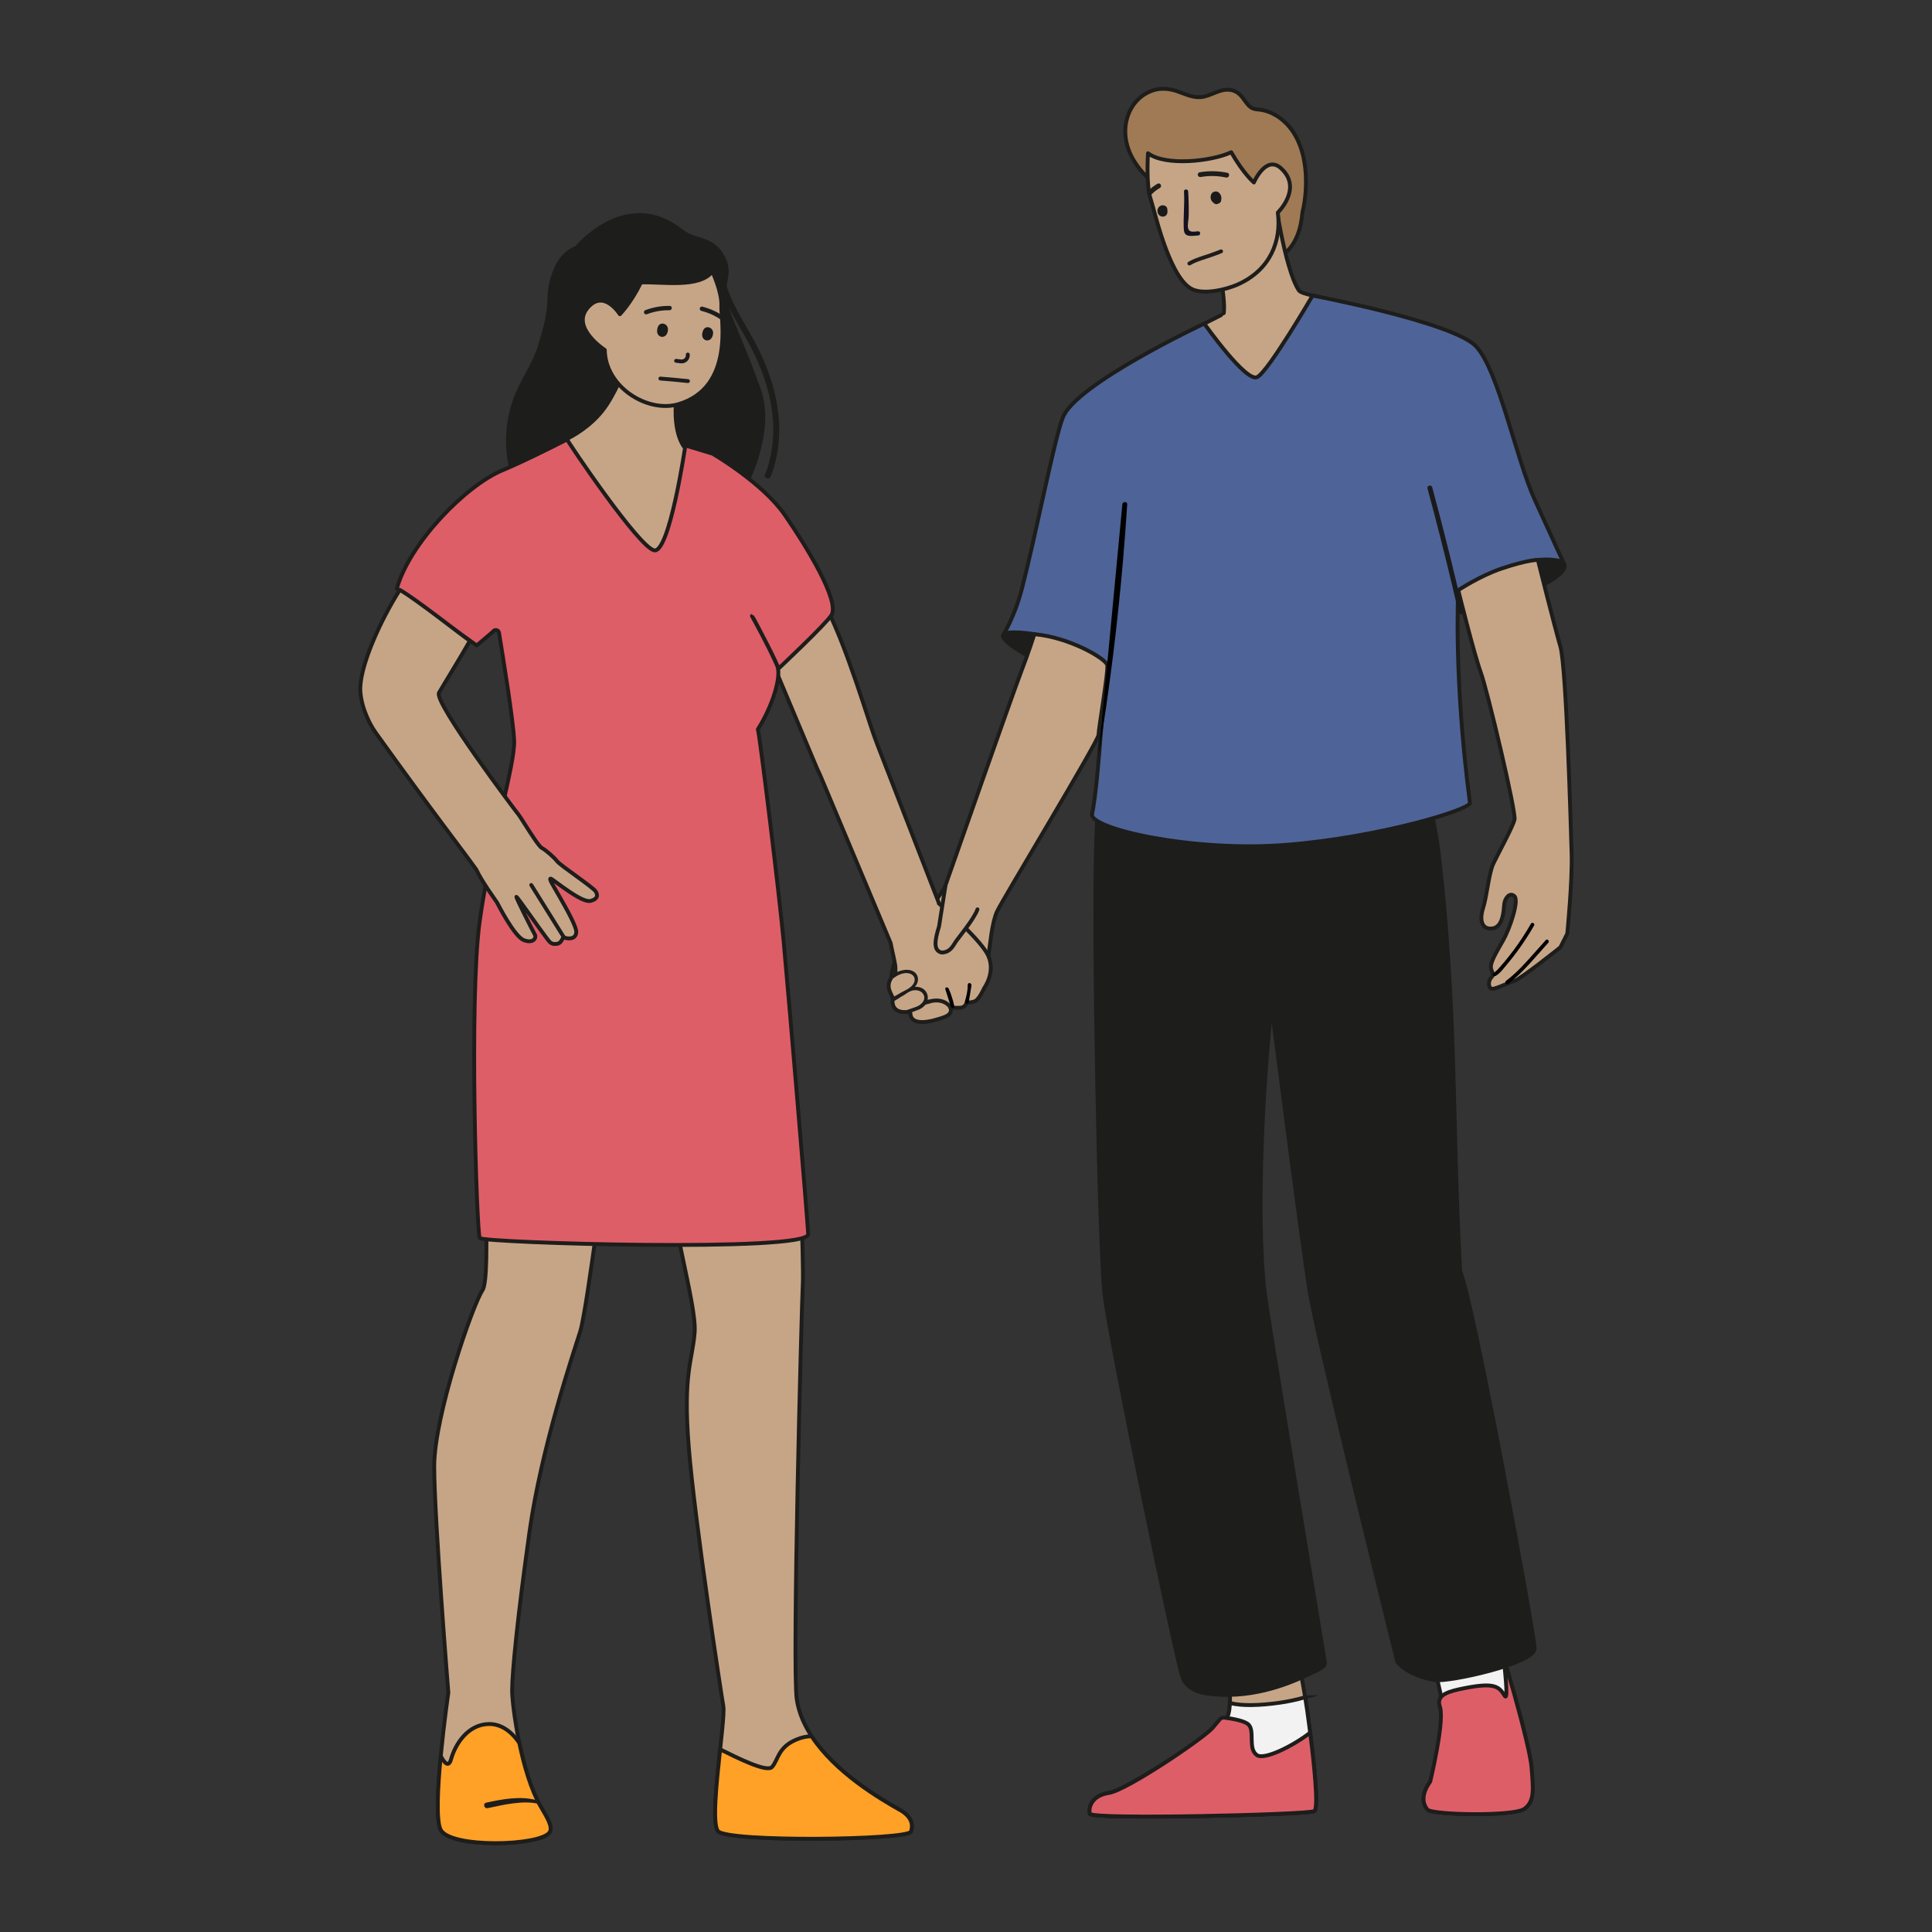 <?xml version="1.0" encoding="UTF-8"?>
<svg id="Wer_darf_die_Bescheinigung_beantragen" xmlns="http://www.w3.org/2000/svg" viewBox="0 0 1000 1000">
  <rect x="0" y="0" width="1000" height="1000" fill="#333333" stroke="none"/>
  <defs>
    <style>
      .cls-1 {
        fill: #404040;
      }

      .cls-2 {
        fill: #de5e68;
      }

      .cls-2, .cls-3, .cls-4, .cls-5, .cls-6, .cls-7, .cls-8, .cls-9, .cls-10 {
        stroke-width: 2px;
      }

      .cls-2, .cls-3, .cls-4, .cls-5, .cls-6, .cls-8, .cls-9, .cls-10 {
        stroke: #1d1d1b;
      }

      .cls-2, .cls-3, .cls-5, .cls-7, .cls-8, .cls-9 {
        stroke-linecap: round;
        stroke-linejoin: round;
      }

      .cls-3 {
        fill: #ffa127;
      }

      .cls-4, .cls-6, .cls-10 {
        stroke-miterlimit: 10;
      }

      .cls-4, .cls-11 {
        fill: #1d1d1b;
      }

      .cls-5, .cls-12 {
        fill: #c6a587;
      }

      .cls-6 {
        fill: #f2f2f2;
      }

      .cls-7 {
        stroke: #1a1a1a;
      }

      .cls-7, .cls-8 {
        fill: none;
      }

      .cls-9 {
        fill: #4e6498;
      }

      .cls-13 {
        fill: #dc946f;
      }

      .cls-10 {
        fill: #9f7a54;
      }

      .cls-14 {
        fill: #13121e;
      }

      .cls-15 {
        fill: #1a1a1a;
      }
    </style>
  </defs>
  <path class="cls-10" d="M659.28,59.06c-2.06-1.07-4.31-1.85-6.61-2.21-1.14-.18-2.31-.21-3.44-.48-1.23-.29-2.2-.99-3.05-1.9-1.54-1.65-2.63-3.68-4.22-5.3-1.68-1.71-3.84-2.64-6.23-2.73-5.21-.19-9.41,3.55-14.48,3.85-4.3.26-8.38-1.89-12.36-3.19-4.37-1.42-8.85-1.65-13.19.06-9.09,3.59-13.82,13.03-13.21,22.51.33,5.18,2.23,10.16,5.04,14.49,2.72,4.18,6.42,8.38,10.88,10.75,1.41.75,2.92,1.24,4.49,1.43,1.51,4.03,3.76,7.76,6.24,11.26,3.43,4.84,7.16,9.47,10.77,14.18,5.91,7.7,12.07,17.58,22.93,17.68,2.4.02,4.79-.41,7.11-.96,2.64-.63,5.37-1.31,7.74-2.67,1.64-.94,3.13-2.17,4.51-3.55.42.27.97.31,1.51-.08,7.15-5.21,9.7-13.81,10.43-22.25.92-3.74,1.47-7.58,1.69-11.41.6-10.11-.72-21.25-6.3-29.93-2.54-3.96-6.08-7.35-10.26-9.54Z"/>
  <path class="cls-1" d="M427.06,562.39s0,.02,0,.02c0,0,0,0,0-.02Z"/>
  <path class="cls-1" d="M427.06,562.39s0,.02,0,.02c0,0,0,0,0-.02Z"/>
  <g>
    <path class="cls-13" d="M737.57,841.72s7.71,32.99,9.52,41.58c1.81,8.59-6.83,38.93-6.83,38.93,0,0-6.75,8.3-1.36,14.46,2.4,2.74,44.75,3.62,50.17-.45,5.42-4.07,4.52-10.4,3.62-21.7-.44-5.49-4.3-21.24-8.82-37.37-4.78-17.06-10.31-34.55-13.33-40.82-5.88-12.2-32.97,5.37-32.97,5.37Z"/>
    <path class="cls-6" d="M792.68,914.55c-.44-5.49-4.3-21.24-8.82-37.37-1.98-7.07-4.09-14.21-6.1-20.6-5.41,3.52-11.69,5.68-18.07,6.71-5.62.9-11.31,1.06-16.97.65,1.82,7.92,3.61,15.77,4.37,19.36,1.81,8.59-6.83,38.93-6.83,38.93,0,0-6.75,8.3-1.36,14.46,2.4,2.74,44.75,3.62,50.17-.45,5.42-4.07,4.52-10.4,3.62-21.7Z"/>
    <path class="cls-2" d="M789.07,936.24c5.42-4.07,4.52-10.4,3.62-21.7-.44-5.49-4.3-21.24-8.82-37.37-1.8-6.41-3.7-12.88-5.53-18.8,1.15,11.43,2.22,22.29.39,19.24-2.89-4.81-5.48-6.76-20.23-3.91-8.76,1.69-14.23,3.36-13.59,8.33.27.88.49,1.66.62,2.31,1.81,8.59-5.27,37.88-5.27,37.88,0,0-6.75,8.3-1.36,14.46,2.4,2.74,44.75,3.62,50.17-.45Z"/>
  </g>
  <g>
    <path class="cls-5" d="M669.4,845.77s5.46,26.67,7.19,39.56c0,0,7.24,50.34,3.64,52.14-3.64,1.82-115.2,4.49-116.1,1.35s.9-9.44,9.89-10.79c8.99-1.35,54.89-31.9,60.28-37.75,5.39-5.84-.05-32.89-.95-40.09s36.04-4.43,36.04-4.43Z"/>
    <path class="cls-6" d="M675.55,878.5c-4.34,1.24-8.76,2.2-13.24,2.83-4.89.69-9.86,1.18-14.81,1.22-3.63.03-7.34-.21-10.89-1.05-.17,3.95-.83,7.17-2.31,8.77-5.39,5.84-51.29,36.4-60.28,37.75-8.99,1.35-10.79,7.64-9.89,10.79s112.46.47,116.1-1.35c3.6-1.8-3.64-52.14-3.64-52.14-.27-1.99-.62-4.32-1.04-6.82Z"/>
    <path class="cls-2" d="M680.23,937.46c2.48-1.24-.2-25.65-2.1-40.63-8.7,6.78-23.71,14.32-27.56,11.62-4.78-3.35-.96-12.44-4.31-15.79-1.87-1.87-7.59-2.99-12.54-3.62-1.01-.13-2.01.33-2.59,1.17-.12.18-3.48,4.15-3.62,4.3-5.39,5.84-44.5,32.15-53.49,33.5-8.99,1.35-10.79,7.64-9.89,10.79s112.46.47,116.1-1.35Z"/>
  </g>
  <path class="cls-4" d="M744.65,441.49c9.42,81.34,6.85,137,11.13,216.63,5.99,11.99,38.53,187.52,38.53,195.22s-44.4,17.35-51.37,16.27c-14.43-2.24-19.69-9.42-19.69-9.42,0,0-41.1-165.26-45.38-191.8-4.28-26.54-19.69-147.27-19.69-147.27-3.42,28.26-8.81,106.65-3.42,148.99,1.68,13.17,26.56,163.46,31,190.28.4,2.44-2.84,3.61-10.02,6.98-9.55,4.49-29.27,12.5-51.81,9.09-3.79-.57-9.41-2.75-11.53-7.4-3.21-7.06-38.14-176.7-40.71-198.96-2.57-22.26-5.99-186.66-4.28-235.47,1.71-48.81,6.85-68.5,6.85-68.5l150.7-6.85s16.43,54.02,19.69,82.2Z"/>
  <g>
    <path class="cls-5" d="M672.32,150.36c2.9,3.79,34.83,4.81,26.5,13.37l-50.1,40.28s-30.09-33.88-25.32-36.53c1.39-.79,9.88-4.92,9.91-5.03.47-1.87.28-5.48-.04-8.81-.21-2.18-.5-4.24-.7-5.64-.16-1.07,26.8-48.8,26.8-48.8,0,0,5.45,40.08,12.96,51.16Z"/>
    <path class="cls-5" d="M595.63,103.2c1.56,4.3,8.95,38.81,20.53,46,6.12,3.8,18.62.63,24.26-1.85,17.38-7.63,22.84-22.98,20.98-37.33,0,0,13.07-12.62,1.61-22.96-7.81-7.04-13.99,7.38-13.99,7.38,0,0-5.17-4.19-11.73-15.64-9.98,4.69-34.07,7.37-43.08.52,0,0-1.12,16.83,1.43,23.88Z"/>
    <path class="cls-15" d="M627,100.43c.34-.63.83-1.07,1.49-1.19.07-.03.14-.05.22-.07.03-.01.05-.03.08-.03.03,0,.05,0,.08,0,2.26-.45,3.77,2.36,3.22,4.36-.01.44-.11.87-.4,1.21-.28.34-.69.56-1.12.67-.03.03-.06.06-.1.08-.96.51-1.85.14-2.51-.62-1.3-.93-1.75-2.92-.95-4.41Z"/>
    <path class="cls-15" d="M599.31,108.04c.54-1.48,2.22-2.21,3.66-1.55.13.06.25.13.36.21.39.25.68.63.8,1.11.02.05.03.11.04.17,0,.02.01.03.01.05.12.85.23,1.73-.06,2.56-.55,1.61-2.5,1.96-3.81,1.05-1.13-.79-1.48-2.34-1.02-3.6Z"/>
    <path class="cls-11" d="M635.3,89.45c-4.76-1.02-9.62-1.1-14.42-.27-.67.12-1.05.94-.88,1.55.2.71.88,1,1.55.88,4.33-.75,8.79-.64,13.08.27,1.58.34,2.26-2.09.67-2.43Z"/>
    <path class="cls-11" d="M600.81,95.56c-.37-.58-1.12-.81-1.73-.45-1.82,1.06-3.5,2.37-4.96,3.89-.46.48-.51,1.32,0,1.78.5.46,1.3.51,1.78,0,.68-.71,1.41-1.37,2.19-1.98,0,0,.01,0,.02-.01.02-.02.05-.04.06-.04.1-.08.2-.15.3-.22.2-.15.41-.29.61-.43.41-.28.84-.54,1.27-.8.57-.33.82-1.15.45-1.73Z"/>
  </g>
  <g>
    <path class="cls-9" d="M809.72,292.23s-5.69-12.34-15.36-33.61c-9.67-21.27-18.69-66.7-30.29-79.26-11.6-12.57-84.67-26.38-84.67-26.38,0,0-22.88,39.31-28.68,42.21-5.8,2.9-27.39-27.71-27.39-27.71,0,0-66.45,31.21-73.21,48.61-4.55,11.71-13.62,59.43-21.27,88.93-3.71,14.33-9.67,23.84-9.67,23.84l52.84,17.08s-3.34,60.09-6.77,75.4c-1.69,7.55,52.2,19.82,100.53,15.95,48.33-3.87,95.51-18.29,95.05-21.75-8.54-64.77-6.06-110.05-6.06-110.05l54.93-13.26Z"/>
    <path class="cls-4" d="M796,289.82s12.07-1.31,13.73,2.42c1.65,3.72-9.51,10.34-13.23,11.17-3.72.83-.49-13.58-.49-13.58Z"/>
    <path class="cls-5" d="M754.8,305.49s10.97-7.34,22.39-11.2c13.62-4.6,18.81-4.48,18.81-4.48,0,0,8.51,34.04,11.64,44.78,3.13,10.75,5.37,92.7,5.82,107.03.45,14.33-2.24,41.65-2.24,41.65l-3.58,7.06s-20.75,16.6-24.02,17.49-10.38,4.74-11.86,3.85c-1.48-.89-1.48-4.15.3-5.93,1.78-1.78-.89-3.26-.3-6.23.59-2.97,2.67-6.52,6.23-12.75,3.56-6.23,8.3-20.46,5.93-22.83-2.37-2.37-5.04.89-5.34,4.15-.3,3.26-.59,11.56-5.93,12.45-5.34.89-7.12-3.85-5.04-10.38,2.08-6.52,2.96-18.09,5.34-23.13,2.37-5.04,10.08-18.98,10.97-22.83.89-3.85-13.94-66.41-17.49-76.2-3.56-9.78-11.64-42.53-11.64-42.53Z"/>
    <path class="cls-4" d="M535.48,328.25s-15.25-2.5-16.29.62c-1.04,3.12,15.15,12.61,18.52,12.61s-2.23-13.23-2.23-13.23Z"/>
    <path class="cls-5" d="M568.6,380.33c0-3.22,5.16-32.87,4.51-36.09-.64-3.22-19.3-14.35-37.72-15.99,0,0-2.99,9.5-6.98,19.8-3.99,10.31-39.56,111.69-39.56,111.69,0,0-23.33,33.84-25.62,38.01-1.07,1.96-2.05,8.57-2.05,8.57-2.79,4.48-.05,7.65.88,10.12.08.22-.02.44-.04.64-.47,4.98,2.35,7.06,7.45,6.77,3.13-.18.65,1.35,2.98,3.68,2.33,2.33,7.64,1.41,10.3.74,1.38-.35,4.73-1.23,6.52-2.01,5.31-2.32,1.77-5.98,1.51-6.6-1.66-3.99-8.03-2.03-8.03-2.03,1.29-7.09,10.25-3.75,15.41-8.26,2.65-2.32,5.01-2.64,5.98-1.19-.07.18-.12.36-.16.57-1.69,8.59,6.74-7.64,7.78-14.88.73-5.1,1.65-16.13,4.23-21.93,2.58-5.8,52.63-88.38,52.63-91.6Z"/>
    <path class="cls-15" d="M757.35,316.38c-3.85-16.73-7.94-33.4-12.28-50.01-1.24-4.73-2.49-9.46-3.77-14.18-.42-1.57-2.86-.9-2.43.67,4.48,16.57,8.72,33.21,12.71,49.9,1.14,4.76,2.25,9.52,3.35,14.28.36,1.58,2.8.91,2.43-.67Z"/>
    <path d="M580.92,261.09c.1-1.62,2.63-1.62,2.52,0-.62,9.63-1.34,19.26-2.16,28.88-1.46,16.96-3.24,33.89-5.36,50.79-2.13,17-4.58,33.97-7.37,50.88"/>
    <path d="M800.07,486.61c-3.35,3.76-6.68,7.55-10.08,11.27-3.21,3.5-6.58,6.91-10.41,9.73-.97.72-.03,2.36.96,1.63,3.89-2.87,7.33-6.27,10.6-9.82,3.48-3.78,6.86-7.65,10.27-11.48.81-.91-.53-2.25-1.34-1.34Z"/>
    <path d="M792.4,478.12c-2.67,4.66-5.6,9.16-8.79,13.47-1.61,2.17-3.28,4.29-5.01,6.35-.86,1.03-1.74,2.04-2.63,3.04-.85.96-1.7,1.91-2.84,2.54-1.07.59-.11,2.23.96,1.63,2.3-1.28,4-3.68,5.67-5.66,1.78-2.11,3.5-4.28,5.15-6.49,3.33-4.45,6.37-9.11,9.13-13.94.61-1.06-1.03-2.01-1.63-.96Z"/>
  </g>
  <path class="cls-14" d="M612.75,118.97c-.39-6.55.49-13.23.08-19.84-.09-1.39,2.07-1.44,2.16-.06.27,4.32.38,8.65.27,12.98-.05,1.75-.73,4.43-.29,6.1.63,2.4,3.01,1.7,5.17,1.57,1.39-.08,1.44,2.08.06,2.16-3.11.18-7.18,1.22-7.43-2.91Z"/>
  <path class="cls-5" d="M510.68,493.09c-5.3-8.74-23.38-24.3-24.78-25.5l.1-.08-31.83-81.97c-1.2-3.1-2.31-6.23-3.34-9.39-11.81-36.2-18.05-53.69-30.26-75.74l-24.21,34.11,26.72,63.65c.56,1.07,1.07,2.17,1.54,3.29l36.38,86.66c.57,3.21,1.56,6.87,2.31,11.16.78,4.42-1.56,8.22,4.07,15.84,9.88,4.24,18.45,6.56,25.29,6.33,0,0,2.06.34,4.58.14s3.06-2.72,3.06-2.72c0,0,1.93.27,4.22-.61,2.29-.88,4.9-6.85,4.9-6.85,0,0,6.76-9.23,1.24-18.32Z"/>
  <path class="cls-12" d="M477.81,520.44c6.43-2.71,12.88-1.6,13.33,2.31l-2.29,1.88-6.65,2.73-4.39-6.92Z"/>
  <path class="cls-8" d="M477.23,519.52c5.13-1.89,10.07-2.87,14.05.94"/>
  <path class="cls-8" d="M462.66,517.09l5.04-3.07c11.28-7.27,15.93,5.18,6.41,8.02l-4.65,1.82"/>
  <path class="cls-12" d="M465.9,516.28l3.24-1.97c7.08-5.52,13.88,3.13,5.09,6.8l-3.93,1.3-4.4-6.12Z"/>
  <path class="cls-8" d="M469.46,512.52c9.07-4.04,4.2-14.46-7.8-6.83"/>
  <path class="cls-12" d="M462.23,506.52c8.92-7.13,15.75.69,7.5,5.46l-6.03,3.22-1.47-8.68Z"/>
  <path class="cls-5" d="M505.94,470.67c-1.56,4.75-10.26,15.25-11.04,16.44-1.8,2.72-2.99,5.67-7.35,5.94-4.75-.83-3.61-6.74-1.51-13.48l3.29-20.91"/>
  <path d="M502.85,510c0-.1-.02-.2-.05-.3-.14-.5-.54-.87-.99-.89-.55-.02-.96.47-.94,1.11.15,3.27-1.31,7.93-1.33,7.98-.18.58.09,1.26.6,1.53.51.27,1.08.01,1.26-.56"/>
  <path d="M492.1,520.82c.09.53.58.97,1.09.98.51.02.85-.4.76-.92-.03-.18-.81-4.52-2.91-9.12-.06-.12-.13-.23-.22-.33-.28-.3-.69-.45-1.04-.35-.46.14-.65.66-.42,1.17"/>
  <path class="cls-8" d="M615.61,136.39c4.12-2.46,9.1-3.29,16.42-6.3"/>
  <path class="cls-11" d="M376.11,148.06c.74-5.13,2.5-9.4-1.39-16.13-5.78-9.99-14.7-7.98-20.94-12.83-6.24-4.85-23.46-17.19-47.17.22-3.52,2.59-6.43,5.32-8.85,8.13-4.66,1.77-8.45,5.76-10.53,10.41-3.39,7.58-3.72,12.42-3.89,17.74-.27,8.26-2.16,13.88-4.42,21.95-2.31,8.25-7.14,15.48-10.81,23.15-6.87,14.38-8.05,30.99-3.4,46.22,4.53,14.84,14.4,27.46,27.83,35.52,6.53,3.92,13.75,6.76,21.23,8.28,7.69,1.56,16.16,2.09,23.86.29,1.69-.39,3.33-.95,4.88-1.71,18.14-3.86,36-17.69,43.72-36.72,0,0,15.56-28.37,7.59-51.07-7.27-20.7-13.44-32.75-16.5-42.3,3.15,6.34,7.05,12.43,10.32,18.57,7.32,13.76,12.61,28.93,12.61,44.62,0,7.98-1.35,15.9-4.3,23.34-.73,1.83,2.22,2.77,2.94.95,5.34-13.48,5.54-28.47,2.29-42.46-1.86-7.99-4.79-15.72-8.38-23.11-3.37-6.94-7.51-13.45-11.15-20.24-2.2-4.1-4.21-8.38-5.53-12.83Z"/>
  <path class="cls-5" d="M412.99,581.25c.14,1.93,3.15,72.33,2.54,83.32-.61,10.99-5.56,198.91-3.13,215,4.32,28.67,39.81,49.59,53.31,57.2,8.16,4.6,6.17,9.89,5.86,11.22-1.03,4.45-95.05,5.64-99.93-.18-4.88-5.82,3.98-57.54,2.76-64.65-1.22-7.11-14.87-96.08-17.91-134.23s1.84-44.26,3.05-59.13c1.22-14.87-13.44-59.86-15.27-98.01-1.83-38.15,66.28-43.51,68.72-10.53Z"/>
  <path class="cls-3" d="M465.7,936.78c-10.28-5.79-33.28-19.3-45.6-38.07-2.33-.05-4.99.45-8.04,1.75-9.48,4.04-9.17,10.43-12.46,14.13-2.65,2.98-17.93-4.69-26.86-9.13-1.86,17.35-4.14,38.72-1.11,42.34,4.88,5.82,98.9,4.64,99.93.18.31-1.33,2.3-6.62-5.86-11.22Z"/>
  <path class="cls-5" d="M315.56,585.04c-.31,2.02-11.58,92.47-15.24,104.11-3.66,11.64-20.12,60.14-26.21,103.47-6.1,43.33-9.04,72.79-9.04,82.49,0,7.27,4.5,42.4,14.83,59.99,3.57,6.09,6.38,10.75,4.58,13.37-4.87,7.08-51.52,8.29-56.4-1.41-4.88-9.7,3.98-71.01,3.98-71.01,0,0-7.31-90.53-7.31-117.04s20.12-84.07,24.99-91.18c4.88-7.11-.61-86.01,0-93.12.61-7.11,69.49-13.58,65.83,10.35Z"/>
  <path class="cls-3" d="M268.82,902.26c-1.72-2.71-7.23-10.1-15.87-9.91-10.58.23-17.16,9.96-19.51,18.3-1.25,4.43-3.49,1.74-5.32-1.76-1.55,16.25-2.45,33.39-.06,38.14,4.88,9.7,51.53,8.5,56.4,1.41,1.8-2.62-1-7.29-4.58-13.37-5.01-8.54-8.65-21.21-11.07-32.82Z"/>
  <path class="cls-11" d="M277.37,931.66c-8.54-2.14-17.29-.4-25.72,1.39-1.88.4-1.08,3.24.8,2.84,7.89-1.68,18.36-4.2,26.36-2.2,1.87.47.42-1.57-1.44-2.04Z"/>
  <path class="cls-2" d="M368.78,234.8s25.88,15.06,37.33,31.62c11.45,16.56,28.56,44.6,24.29,51.88-2.64,4.5-27.56,27.89-27.56,27.89,1.2.38-13.29-27.38-13.63-27.37,0,0,8.71,15.7,13.05,25.71,2.38,5.49-2.38,21.01-10.01,32.96.91,2,11.13,85.53,13.35,109.69,3.05,33.12,12.21,142.09,12.72,151.63.51,9.54-168.49,4.52-170.02,2.01-1.53-2.51-5.6-123.96,0-164.11,5.6-40.15,18.33-80.8,17.82-93.35-.41-10.16-5.8-43.54-7.84-55.87-.25-1.54-2.34-1.9-3.12-.54l-8.41,7.14-41.36-29.42c6.65-23.61,35.61-53.31,54.71-61.27,19.26-8.03,52-25.65,52-25.65l56.67,17.06Z"/>
  <path class="cls-5" d="M327.37,177.99c.96,1.79-7.42,23.52-14.57,33.26-7.14,9.74-16.82,14.57-19.4,16,.23,1.01,37.5,56.51,45.31,57.62,7.81,1.11,15.84-53.04,15.84-53.04,0,0-6.56-6.71-4.47-25.98,2.1-19.27-22.72-27.86-22.72-27.86Z"/>
  <path class="cls-5" d="M373.36,158.57c-.35,5.51,7.17,42.08-22.37,50.68-15.71,4.57-37.62-8.8-37.96-28.12,0,0-17.48-11.29-9.09-21.58,8.51-10.43,16.89,3.09,16.89,3.09,0,0,5.66-5.66,10.91-16.44,10.81-.46,30.32,3.12,36.97-5.68,0,0,5.11,10.79,4.65,18.04Z"/>
  <path class="cls-5" d="M308.98,463.77c-.17,1.07-1.13,1.93-3.17,2.51-1.63.47-4.33-.65-7.14-2.26-2.94-1.68-6.01-3.91-8.14-5.4-4.18-2.92-6.6-5.4-5.49-2.65.41.99,2.31,4.2,4.56,8.1,3.96,6.91,9,15.95,8.67,18.61-.51,4.16-5.14,2.95-6.3,2.64-1.16-.3-.77,2.86-3.97,3.25-3.2.39-3.9-1.62-5.75-3.95-1.86-2.31-14.36-20.26-14.93-20.42-.58-.15,8.71,18.2,9.56,19.63.84,1.45-.66,4.72-5.72,2.79-5.06-1.93-13.5-18.82-13.93-19.54-.43-.72-8.16-11.28-10.65-16.93-7.6-10.69-20.64-27.11-52.12-70.92-4.16-5.79-8.39-15.91-7.94-24.02.74-12.6,10.7-34.62,20.43-49.88,8.29,4.65,34.12,25.16,36.28,26.32-4.2,7.52-14.1,23.57-16.01,26.92-2.81,4.94,40.46,62.31,41.15,63.04.32.33,1.51,2.2,3.04,4.61,3.08,4.84,7.53,11.83,8.97,12.63,2.16,1.17,6.18,4.67,8.03,6.98,1.85,2.32,18.68,13.44,19.95,15.61.5.85.73,1.64.62,2.33Z"/>
  <line class="cls-5" x1="291.97" y1="485.32" x2="274.97" y2="458.07"/>
  <path class="cls-11" d="M346.7,158.33c-4.38-.07-8.69.69-12.78,2.25-.57.22-.76,1.01-.51,1.52.3.59.95.73,1.52.51,3.69-1.41,7.65-2.09,11.59-2.02,1.46.02,1.63-2.24.17-2.26Z"/>
  <path class="cls-11" d="M375.24,164.19c-3.54-2.57-7.51-4.42-11.76-5.49-.6-.15-1.21.39-1.29.95-.1.66.36,1.14.95,1.29,3.83.97,7.46,2.68,10.66,5,1.18.86,2.62-.9,1.44-1.76Z"/>
  <path class="cls-7" d="M349.95,186.76l2.46.3c2.07.25,3.83-1.49,3.6-3.56"/>
  <path class="cls-8" d="M341.81,195.94c4.41.32,8.44.7,14.27,1.31"/>
  <path class="cls-15" d="M341.86,167.69c.71-.32,1.55-.28,2.34.12.82.42,1.43,1.35,1.53,2.26.08.7-.06,3.09-1.75,3.98-.73.38-1.61.45-2.44,0-.39-.22-.79-.6-1.01-1.01-.19-.35-.29-.61-.37-1-.06-.26-.05-.51-.05-.76,0-.66.15-1.33.34-1.92.25-.73.73-1.36,1.4-1.67Z"/>
  <path class="cls-15" d="M365.41,169.5c.73-.28,1.57-.18,2.33.28.79.47,1.34,1.44,1.38,2.36.03.7-.27,3.08-2,3.85-.75.33-1.64.34-2.43-.16-.38-.24-.75-.65-.94-1.08-.17-.37-.25-.63-.3-1.02-.04-.26-.02-.51,0-.77.04-.66.23-1.32.47-1.89.3-.72.81-1.31,1.5-1.57Z"/>
</svg>